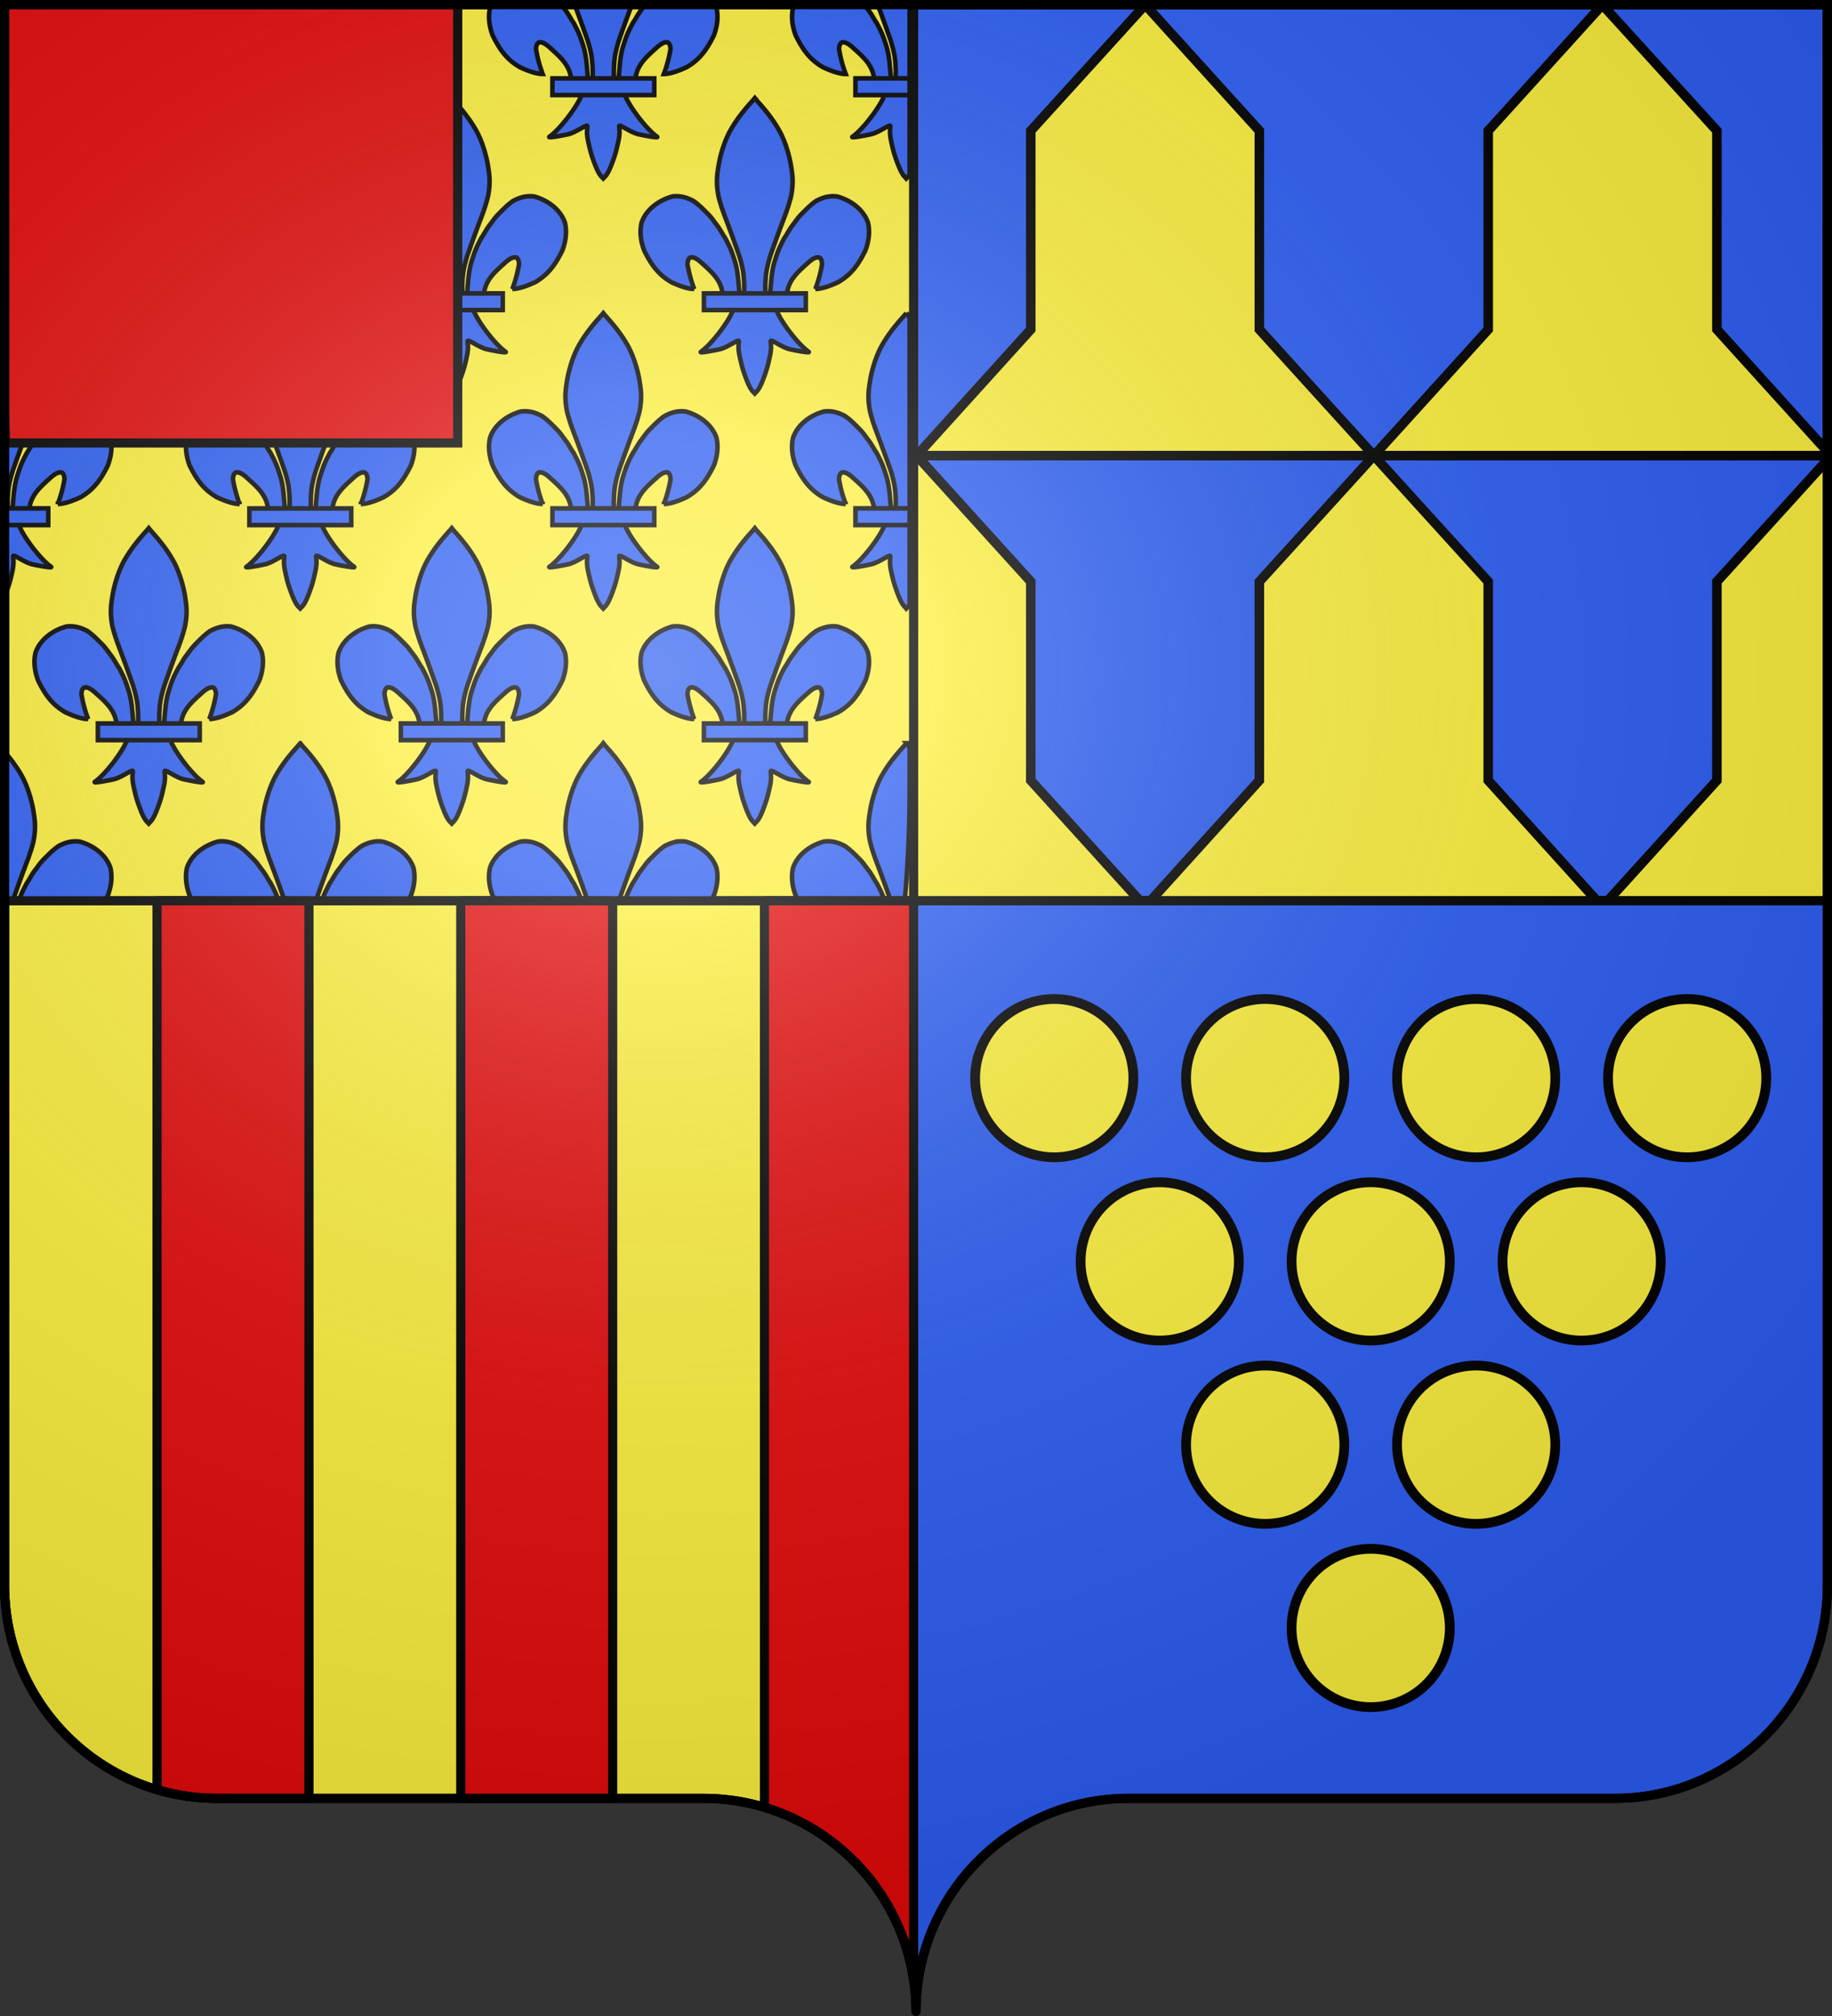 <svg xmlns="http://www.w3.org/2000/svg" xmlns:xlink="http://www.w3.org/1999/xlink" height="660" width="600" version="1.0"><rect width="100%" height="100%" fill="#333333" stroke="none"/><defs><linearGradient id="b"><stop style="stop-color:white;stop-opacity:.314" offset="0"/><stop offset=".19" style="stop-color:white;stop-opacity:.251"/><stop style="stop-color:#6b6b6b;stop-opacity:.125" offset=".6"/><stop style="stop-color:black;stop-opacity:.125" offset="1"/></linearGradient><linearGradient id="c"><stop style="stop-color:white;stop-opacity:0" offset="0"/><stop style="stop-color:black;stop-opacity:.646" offset="1"/></linearGradient><pattern xlink:href="#a" id="d" patternTransform="translate(15 9.997)"/><pattern patternUnits="userSpaceOnUse" width="55" height="72.007" patternTransform="translate(-25 -26.139)" id="a"><g style="fill:#2b5df2;fill-opacity:1;stroke:#000;stroke-width:1.973;stroke-miterlimit:4;stroke-dasharray:none;stroke-opacity:1;display:inline"><path style="fill:#2b5df2;fill-opacity:1;fill-rule:evenodd;stroke:#000;stroke-width:1.973;stroke-linecap:butt;stroke-linejoin:miter;stroke-miterlimit:4;stroke-dasharray:none;stroke-opacity:1" d="M51.605 122.057c-3.59 8.476-8.028 11.907-12.336 16.072 4.829.022 9.642-.906 14.63-5.09.085 12.911 2.835 17.102 6.431 21.663 3.546-4.425 6.484-8.738 6.469-21.663 4.988 4.184 9.788 5.112 14.617 5.09-4.308-4.165-8.733-7.598-12.323-16.072H51.605z" transform="matrix(-.624 0 0 .624 65.141 -25.11)"/><path style="fill:#2b5df2;fill-opacity:1;fill-rule:nonzero;stroke:#000;stroke-width:1.973;stroke-linecap:butt;stroke-linejoin:miter;marker:none;marker-start:none;marker-mid:none;marker-end:none;stroke-miterlimit:4;stroke-dasharray:none;stroke-dashoffset:0;stroke-opacity:1;visibility:visible;display:inline;overflow:visible" d="M40.886 115.695h38.913v6.368H40.886z" transform="matrix(-.624 0 0 .624 65.141 -25.11)"/><path style="fill:#2b5df2;fill-opacity:1;fill-rule:evenodd;stroke:#000;stroke-width:1.973;stroke-linecap:butt;stroke-linejoin:miter;stroke-miterlimit:4;stroke-dasharray:none;stroke-opacity:1" d="M60.338 41.24C46.32 56.12 40.925 73.263 52.064 94.732c2.544 6.523 4.548 13.257 4.137 20.961h8.274c-.412-7.704 1.593-14.438 4.137-20.96 11.139-21.47 5.743-38.612-8.274-53.493z" transform="matrix(-.624 0 0 .624 65.141 -25.11)"/><path style="fill:#2b5df2;fill-opacity:1;fill-rule:evenodd;stroke:#000;stroke-width:1.973;stroke-linecap:butt;stroke-linejoin:miter;stroke-miterlimit:4;stroke-dasharray:none;stroke-opacity:1" d="M30.64 78.172c-14.136.339-23.56 24.077 6.104 35.653-9.804-19.205 8.383-12.088 10.782 1.868h7.032C50.675 87.347 39.695 77.955 30.64 78.172zM89.497 78.172c-8.946.167-19.562 9.742-23.367 37.521h7.02c2.399-13.956 20.598-21.073 10.794-1.868 30.044-11.725 19.986-35.923 5.553-35.653z" transform="matrix(-.624 0 0 .624 65.141 -25.11)"/></g></pattern><radialGradient xlink:href="#b" id="e" gradientUnits="userSpaceOnUse" gradientTransform="matrix(1.551 0 0 1.35 -227.894 -51.264)" cx="285.186" cy="200.448" fx="285.186" fy="200.448" r="300"/></defs><path style="fill:#fcef3c;fill-rule:evenodd;stroke:#000;stroke-width:3;stroke-linecap:butt;stroke-linejoin:miter;stroke-opacity:1" d="M299.219 1.5v293.406H598.5V1.5H299.219z"/><path style="fill:#2b5df2;fill-opacity:1;fill-rule:evenodd;stroke:#000;stroke-width:3.125;stroke-linecap:butt;stroke-linejoin:miter;stroke-miterlimit:4;stroke-dasharray:none;stroke-opacity:1;display:inline" d="m526.612 294.844 35.69-39.35v-65.087l36.161-39.823v-1.418H449.962l37.447 41.24v65.088l35.565 39.35h3.638zm-76.65-145.678H300.206l37.384 41.24v65.088l35.69 39.35h3.576l35.596-39.35v-65.087l37.51-41.241zm0 0 37.447-41.309V42.803l37.384-41.24H375.068l37.384 41.24v65.054l37.51 41.309zM375.068 1.562H225.281l37.415 41.241v65.054l37.51 41.309 37.384-41.309V42.803l37.478-41.24zm0 0zm-149.787 0zm0 0zm74.925 147.604zM524.793 1.562zm0 0 37.51 41.241v65.054l36.16 39.924V1.562h-73.67z"/><path style="fill:#fcef3c;fill-opacity:1;fill-rule:nonzero;stroke:#000;stroke-width:3;stroke-linecap:round;stroke-linejoin:round;stroke-miterlimit:4;stroke-dashoffset:0;stroke-opacity:1" d="M1.5 1.5v293.406h297.719V1.5H1.5z"/><g style="fill:#2b5df2;fill-opacity:1;stroke:#000;stroke-width:1.506;stroke-miterlimit:4;stroke-dasharray:none;stroke-opacity:1;display:inline"><path style="fill:#2b5df2;fill-opacity:1;fill-rule:nonzero;stroke:#000;stroke-width:1.506;stroke-linecap:butt;stroke-linejoin:miter;stroke-miterlimit:4;stroke-dasharray:none;stroke-opacity:1" d="M300 246.969V300h2.719c.218-.945.473-2 .875-3.25 1.07-3.079 2.033-5.688 3.375-9.313 1.161-3.138 2.445-5.985 3.469-10.093.96-4.838.346-7.605-.063-10.25-.529-3.101-1.89-8.073-4.125-11.781-1.7-2.895-3.755-5.556-6.25-8.344z" transform="matrix(.991 0 0 1 -296.68 -1.875)"/><path style="fill:#2b5df2;fill-opacity:1;fill-rule:evenodd;stroke:#000;stroke-width:1.506;stroke-linecap:butt;stroke-linejoin:miter;stroke-miterlimit:4;stroke-dasharray:none;stroke-opacity:1" d="M324.063 277.313c-1.666.045-3.398.51-5.407 1.593-2.019 1.431-3.35 2.841-4.562 4.031-1.48 1.453-1.934 2.3-3.313 4.063-.85 1.089-1.918 3.184-2.5 3.906-1.841 3.432-2.182 4.37-3.187 7.469a21.797 21.797 0 0 0-.438 1.625h10.406c.265-.237.518-.484.782-.719 1.406-1.305 2.698-2.148 3.812-1.937.726.137 1.092 1.449 1 2.406-.015.086-.047.164-.062.25h11.469c1.001-1.37 1.983-2.99 2.968-5 1.097-2.93 1.545-6.082.813-9.094-1.563-4.384-5.77-7.301-10.125-8.5-.548-.07-1.101-.109-1.656-.094zM372.156 277.313c-.275.014-.538.058-.812.093-4.356 1.199-8.593 4.116-10.156 8.5-.733 3.012-.253 6.164.843 9.094.985 2.01 1.936 3.63 2.938 5h11.469c-.016-.086-.048-.164-.063-.25-.092-.957.305-2.269 1.031-2.406 1.114-.21 2.407.632 3.813 1.937.263.235.516.482.781.719h10.406a22.117 22.117 0 0 0-.469-1.625c-1.005-3.099-1.314-4.037-3.156-7.469-.582-.722-1.68-2.817-2.531-3.906-1.378-1.763-1.833-2.61-3.313-4.063-1.212-1.19-2.512-2.6-4.53-4.03-2.344-1.266-4.327-1.698-6.25-1.594z" transform="matrix(.991 0 0 1 -296.68 -1.875)"/><path style="fill:#2b5df2;fill-opacity:1;fill-rule:nonzero;stroke:#000;stroke-width:1.506;stroke-linecap:butt;stroke-linejoin:miter;stroke-miterlimit:4;stroke-dasharray:none;stroke-opacity:1" d="m398.625 245.188-.5.593c-3.005 3.24-5.37 6.223-7.313 9.531-2.235 3.71-3.627 8.68-4.156 11.782-.41 2.645-.992 5.412-.031 10.25 1.024 4.108 2.276 6.955 3.438 10.094 1.342 3.624 2.305 6.233 3.375 9.312.4 1.25.656 2.305.875 3.25h8.562c.219-.945.474-2 .875-3.25 1.07-3.079 2.033-5.688 3.375-9.313 1.161-3.138 2.445-5.985 3.469-10.093.96-4.838.347-7.605-.063-10.25-.529-3.101-1.89-8.073-4.125-11.781-1.934-3.295-4.325-6.277-7.312-9.5l-.469-.625z" transform="matrix(.991 0 0 1 -296.68 -1.875)"/><path style="fill:#2b5df2;fill-opacity:1;fill-rule:evenodd;stroke:#000;stroke-width:1.506;stroke-linecap:butt;stroke-linejoin:miter;stroke-miterlimit:4;stroke-dasharray:none;stroke-opacity:1" d="M424.219 277.313c-1.666.045-3.398.51-5.406 1.593-2.02 1.431-3.351 2.841-4.563 4.031-1.48 1.453-1.934 2.3-3.313 4.063-.85 1.089-1.917 3.184-2.5 3.906-1.84 3.432-2.182 4.37-3.187 7.469-.175.539-.34 1.088-.469 1.625h10.406c.269-.24.546-.481.813-.719 1.406-1.305 2.699-2.148 3.813-1.937.726.137 1.091 1.449 1 2.406-.016.086-.047.164-.063.25h11.469c1.001-1.37 1.983-2.99 2.969-5 1.096-2.93 1.544-6.082.812-9.094-1.563-4.384-5.8-7.301-10.156-8.5a10.24 10.24 0 0 0-1.625-.094zM472.313 277.313c-.275.014-.57.058-.844.093-4.356 1.199-8.562 4.116-10.125 8.5-.732 3.012-.284 6.164.812 9.094.985 2.01 1.968 3.63 2.969 5h11.469c-.016-.086-.047-.164-.063-.25-.091-.957.274-2.269 1-2.406 1.114-.21 2.407.632 3.813 1.937.267.238.544.479.812.719h10.406a22.117 22.117 0 0 0-.468-1.625c-1.005-3.099-1.346-4.037-3.188-7.469-.582-.722-1.649-2.817-2.5-3.906-1.378-1.763-1.833-2.61-3.312-4.063-1.212-1.19-2.544-2.6-4.563-4.03-2.343-1.266-4.295-1.698-6.219-1.594z" transform="matrix(.991 0 0 1 -296.68 -1.875)"/><path style="fill:#2b5df2;fill-opacity:1;fill-rule:nonzero;stroke:#000;stroke-width:1.506;stroke-linecap:butt;stroke-linejoin:miter;stroke-miterlimit:4;stroke-dasharray:none;stroke-opacity:1" d="m498.75 245.188-.469.593c-3.004 3.24-5.401 6.223-7.344 9.531-2.235 3.71-3.596 8.68-4.125 11.782-.409 2.645-1.023 5.412-.062 10.25 1.024 4.108 2.307 6.955 3.469 10.094 1.342 3.624 2.305 6.233 3.375 9.312.401 1.25.656 2.305.875 3.25h8.562c.219-.945.474-2 .875-3.25 1.07-3.079 2.033-5.688 3.375-9.313 1.162-3.138 2.414-5.985 3.438-10.093.96-4.838.378-7.605-.031-10.25-.53-3.101-1.922-8.073-4.157-11.781-1.934-3.295-4.294-6.277-7.281-9.5l-.5-.625z" transform="matrix(.991 0 0 1 -296.68 -1.875)"/><path style="fill:#2b5df2;fill-opacity:1;fill-rule:evenodd;stroke:#000;stroke-width:1.506;stroke-linecap:butt;stroke-linejoin:miter;stroke-miterlimit:4;stroke-dasharray:none;stroke-opacity:1" d="M524.344 277.313c-1.666.045-3.398.51-5.407 1.593-2.018 1.431-3.319 2.841-4.53 4.031-1.48 1.453-1.935 2.3-3.313 4.063-.851 1.089-1.95 3.184-2.531 3.906-1.842 3.432-2.152 4.37-3.157 7.469-.174.538-.34 1.089-.469 1.625h10.407c.265-.237.518-.484.781-.719 1.406-1.305 2.699-2.148 3.813-1.937.726.137 1.091 1.449 1 2.406-.016.086-.047.164-.063.25h11.5c1.001-1.37 1.952-2.99 2.938-5 1.096-2.93 1.544-6.082.812-9.094-1.563-4.384-5.769-7.301-10.125-8.5-.548-.07-1.1-.109-1.656-.094zM572.469 277.313c-.275.014-.57.058-.844.093-4.356 1.199-8.562 4.116-10.125 8.5-.732 3.012-.284 6.164.813 9.094.985 2.01 1.967 3.63 2.968 5h11.469c-.016-.086-.047-.164-.063-.25-.091-.957.274-2.269 1-2.406 1.114-.21 2.407.632 3.813 1.937.263.235.516.482.781.719h10.407a21.797 21.797 0 0 0-.438-1.625c-1.005-3.099-1.346-4.037-3.188-7.469-.582-.722-1.648-2.817-2.5-3.906-1.378-1.763-1.833-2.61-3.312-4.063-1.212-1.19-2.544-2.6-4.563-4.03-2.343-1.266-4.294-1.698-6.218-1.594z" transform="matrix(.991 0 0 1 -296.68 -1.875)"/><path style="fill:#2b5df2;fill-opacity:1;fill-rule:nonzero;stroke:#000;stroke-width:1.506;stroke-linecap:butt;stroke-linejoin:miter;stroke-miterlimit:4;stroke-dasharray:none;stroke-opacity:1" d="m598.906 245.188-.468.593c-3.005 3.24-5.402 6.223-7.344 9.531-2.235 3.71-3.596 8.68-4.125 11.782-.41 2.645-1.024 5.412-.063 10.25 1.024 4.108 2.276 6.955 3.438 10.094 1.342 3.624 2.337 6.233 3.406 9.312a38.55 38.55 0 0 1 .875 3.25h3.438c1.274-12.808 1.937-25.983 1.937-39.563V246.47c-.202-.222-.386-.433-.594-.656l-.5-.625zM300 2.625V27.75h2a38.823 38.823 0 0 1 .094-5.594c.069-1.07.344-3.369 1.5-6.968 1.07-3.08 2.033-5.72 3.375-9.344.4-1.08.84-2.142 1.25-3.219H300z" transform="matrix(.991 0 0 1 -296.68 -1.875)"/><path style="fill:#2b5df2;fill-opacity:1;fill-rule:evenodd;stroke:#000;stroke-width:1.506;stroke-linecap:butt;stroke-linejoin:miter;stroke-miterlimit:4;stroke-dasharray:none;stroke-opacity:1" d="M300 32.719v25.625c.222-.396.413-.821.594-1.219.244-.537.645-1.478 1.094-2.719.949-2.628 1.184-3.633 1.937-7.093.241-1.894.272-1.863.094-4.063-.086-1.06 3.556 1.945 6.375 2.563 2.149.47 6.955 1.373 6.125.812-3.202-2.163-9.21-9.763-10.688-13.906H300zM312.945 2.63c-.692.825-1.212 1.58-2.148 2.776-.85 1.089-1.932 3.18-2.514 3.902-1.841 3.432-2.19 4.391-3.195 7.49-1.177 3.63-1.189 7.192-1.598 10.947l5.526.027c.196-.473.14-1.013.315-1.493.862-3.646 3.8-6.165 6.52-8.59 1.407-1.306 2.684-2.149 3.798-1.938.726.137 1.087 1.452.995 2.41-.47 2.642-1.094 5.08-2.173 7.934 2.39-.013 5.391-1.25 7.542-2.226 3.706-2.168 6.269-4.86 9.01-10.45 1.096-2.93 1.543-6.075.811-9.087a11.01 11.01 0 0 0-.786-1.702h-22.103z" transform="matrix(.991 0 0 1 -296.68 -1.875)"/><path style="fill:#2b5df2;fill-opacity:1;stroke:#000;stroke-width:1.506;stroke-miterlimit:4;stroke-dasharray:none;stroke-opacity:1" d="M300 27.531V33h15.313v-5.469H300z" transform="matrix(.991 0 0 1 -296.68 -1.875)"/><path style="fill:#2b5df2;fill-opacity:1;fill-rule:evenodd;stroke:#000;stroke-width:1.506;stroke-linecap:butt;stroke-linejoin:miter;stroke-miterlimit:4;stroke-dasharray:none;stroke-opacity:1" d="M361.997 2.63a11.01 11.01 0 0 0-.786 1.702c-.732 3.012-.284 6.157.812 9.088 2.74 5.588 5.304 8.28 9.01 10.45 2.15.975 5.152 2.212 7.542 2.225-1.08-2.855-1.704-5.292-2.174-7.935-.092-.957.27-2.272.995-2.41 1.114-.21 2.392.633 3.798 1.939 2.721 2.425 5.659 4.944 6.52 8.59.176.48.12 1.02.315 1.493l5.526-.027c-.409-3.755-.42-7.317-1.598-10.947-1.005-3.099-1.353-4.058-3.195-7.49-.582-.722-1.663-2.813-2.514-3.902-.935-1.196-1.455-1.95-2.147-2.776h-22.104z" transform="matrix(.991 0 0 1 -296.68 -1.875)"/><path style="fill:#2b5df2;fill-opacity:1;fill-rule:nonzero;stroke:#000;stroke-width:1.506;stroke-linecap:butt;stroke-linejoin:miter;stroke-miterlimit:4;stroke-dasharray:none;stroke-opacity:1" d="M388.841 2.63c.41 1.077.832 2.142 1.23 3.221 1.343 3.624 2.31 6.245 3.38 9.324 1.155 3.6 1.423 5.922 1.492 6.992.2 2.22.21 4.022.131 5.578h7.071a38.806 38.806 0 0 1 .105-5.578c.069-1.07.337-3.393 1.493-6.992 1.07-3.08 2.036-5.7 3.378-9.324.4-1.079.82-2.144 1.23-3.221h-19.51z" transform="matrix(.991 0 0 1 -296.68 -1.875)"/><path d="M391.533 32.726c-1.478 4.143-7.506 11.732-10.708 13.895-.83.56 3.97-.324 6.119-.795 2.818-.617 6.482-3.62 6.396-2.56-.178 2.199-.148 2.162.093 4.056.753 3.461.976 4.454 1.926 7.082.448 1.24.83 2.199 1.082 2.733.44.937.946 2.022 1.813 2.803l.337.358.348-.358c.85-.787 1.367-1.823 1.814-2.803.244-.537.634-1.493 1.082-2.733.949-2.628 1.176-3.621 1.929-7.082.241-1.894.267-1.857.09-4.057-.087-1.06 3.577 1.944 6.396 2.561 2.149.471 6.949 1.356 6.118.795-3.202-2.163-9.226-9.752-10.705-13.895h-14.13zM413.092 2.63c-.692.825-1.212 1.58-2.147 2.776-.851 1.089-1.932 3.18-2.515 3.902-1.84 3.432-2.19 4.391-3.195 7.49-1.177 3.63-1.188 7.192-1.597 10.947l5.526.027c.195-.473.139-1.013.314-1.493.862-3.646 3.8-6.165 6.521-8.59 1.406-1.306 2.684-2.149 3.798-1.938.726.137 1.087 1.452.995 2.41-.47 2.642-1.094 5.08-2.174 7.934 2.39-.013 5.392-1.25 7.543-2.226 3.705-2.168 6.268-4.86 9.009-10.45 1.096-2.93 1.544-6.075.811-9.087a11.01 11.01 0 0 0-.785-1.702h-22.104z" style="fill:#2b5df2;fill-opacity:1;fill-rule:evenodd;stroke:#000;stroke-width:1.506;stroke-linecap:butt;stroke-linejoin:miter;stroke-miterlimit:4;stroke-dasharray:none;stroke-opacity:1" transform="matrix(.991 0 0 1 -296.68 -1.875)"/><path style="fill:#2b5df2;fill-opacity:1;stroke:#000;stroke-width:1.506;stroke-miterlimit:4;stroke-dasharray:none;stroke-opacity:1" d="M381.792 27.535h33.662v5.454h-33.662z" transform="matrix(.991 0 0 1 -296.68 -1.875)"/><path style="fill:#2b5df2;fill-opacity:1;fill-rule:evenodd;stroke:#000;stroke-width:1.506;stroke-linecap:butt;stroke-linejoin:miter;stroke-miterlimit:4;stroke-dasharray:none;stroke-opacity:1" d="M462.144 2.63a11.01 11.01 0 0 0-.785 1.702c-.732 3.012-.285 6.157.812 9.088 2.74 5.588 5.303 8.28 9.009 10.45 2.15.975 5.153 2.212 7.542 2.225-1.08-2.855-1.704-5.292-2.174-7.935-.091-.957.27-2.272.996-2.41 1.114-.21 2.391.633 3.797 1.939 2.721 2.425 5.659 4.944 6.521 8.59.175.48.119 1.02.314 1.493l5.526-.027c-.408-3.755-.42-7.317-1.597-10.947-1.005-3.099-1.354-4.058-3.195-7.49-.582-.722-1.663-2.813-2.514-3.902-.936-1.196-1.456-1.95-2.148-2.776h-22.104z" transform="matrix(.991 0 0 1 -296.68 -1.875)"/><path style="fill:#2b5df2;fill-opacity:1;fill-rule:nonzero;stroke:#000;stroke-width:1.506;stroke-linecap:butt;stroke-linejoin:miter;stroke-miterlimit:4;stroke-dasharray:none;stroke-opacity:1" d="M488.988 2.63c.41 1.077.832 2.142 1.231 3.221 1.342 3.624 2.31 6.245 3.379 9.324 1.155 3.6 1.423 5.922 1.492 6.992.2 2.22.21 4.022.131 5.578h7.071a38.805 38.805 0 0 1 .105-5.578c.07-1.07.337-3.393 1.493-6.992 1.07-3.08 2.036-5.7 3.378-9.324.4-1.079.82-2.144 1.231-3.221h-19.51z" transform="matrix(.991 0 0 1 -296.68 -1.875)"/><path d="M491.68 32.726c-1.478 4.143-7.506 11.732-10.707 13.895-.83.56 3.969-.324 6.118-.795 2.819-.617 6.482-3.62 6.397-2.56-.179 2.199-.149 2.162.092 4.056.753 3.461.977 4.454 1.926 7.082.448 1.24.831 2.199 1.082 2.733.44.937.946 2.022 1.814 2.803l.337.358.348-.358c.849-.787 1.367-1.823 1.813-2.803.244-.537.634-1.493 1.082-2.733.95-2.628 1.176-3.621 1.93-7.082.24-1.894.267-1.857.089-4.057-.086-1.06 3.577 1.944 6.396 2.561 2.15.471 6.949 1.356 6.119.795-3.202-2.163-9.227-9.752-10.705-13.895h-14.13zM513.24 2.63c-.692.825-1.213 1.58-2.148 2.776-.851 1.089-1.932 3.18-2.514 3.902-1.841 3.432-2.19 4.391-3.195 7.49-1.178 3.63-1.189 7.192-1.598 10.947l5.526.027c.196-.473.14-1.013.314-1.493.863-3.646 3.8-6.165 6.521-8.59 1.407-1.306 2.684-2.149 3.798-1.938.726.137 1.087 1.452.995 2.41-.47 2.642-1.094 5.08-2.174 7.934 2.39-.013 5.392-1.25 7.543-2.226 3.705-2.168 6.269-4.86 9.009-10.45 1.097-2.93 1.544-6.075.812-9.087a11.01 11.01 0 0 0-.786-1.702H513.24z" style="fill:#2b5df2;fill-opacity:1;fill-rule:evenodd;stroke:#000;stroke-width:1.506;stroke-linecap:butt;stroke-linejoin:miter;stroke-miterlimit:4;stroke-dasharray:none;stroke-opacity:1" transform="matrix(.991 0 0 1 -296.68 -1.875)"/><path style="fill:#2b5df2;fill-opacity:1;stroke:#000;stroke-width:1.506;stroke-miterlimit:4;stroke-dasharray:none;stroke-opacity:1" d="M481.94 27.535h33.662v5.454H481.94z" transform="matrix(.991 0 0 1 -296.68 -1.875)"/><path style="fill:#2b5df2;fill-opacity:1;fill-rule:evenodd;stroke:#000;stroke-width:1.506;stroke-linecap:butt;stroke-linejoin:miter;stroke-miterlimit:4;stroke-dasharray:none;stroke-opacity:1" d="M562.292 2.63a11.01 11.01 0 0 0-.786 1.702c-.732 3.012-.285 6.157.812 9.088 2.74 5.588 5.304 8.28 9.01 10.45 2.15.975 5.152 2.212 7.542 2.225-1.08-2.855-1.705-5.292-2.174-7.935-.092-.957.269-2.272.995-2.41 1.114-.21 2.391.633 3.797 1.939 2.722 2.425 5.66 4.944 6.522 8.59.175.48.118 1.02.314 1.493l5.526-.027c-.41-3.755-.42-7.317-1.598-10.947-1.005-3.099-1.354-4.058-3.195-7.49-.582-.722-1.663-2.813-2.514-3.902-.935-1.196-1.456-1.95-2.148-2.776h-22.103z" transform="matrix(.991 0 0 1 -296.68 -1.875)"/><path style="fill:#2b5df2;fill-opacity:1;fill-rule:nonzero;stroke:#000;stroke-width:1.506;stroke-linecap:butt;stroke-linejoin:miter;stroke-miterlimit:4;stroke-dasharray:none;stroke-opacity:1" d="M589.125 2.625c.41 1.077.85 2.14 1.25 3.219 1.342 3.624 2.306 6.265 3.375 9.343 1.156 3.6 1.431 5.9 1.5 6.97.2 2.218.173 4.037.094 5.593H600V2.625h-10.875z" transform="matrix(.991 0 0 1 -296.68 -1.875)"/><path style="fill:#2b5df2;fill-opacity:1;fill-rule:evenodd;stroke:#000;stroke-width:1.506;stroke-linecap:butt;stroke-linejoin:miter;stroke-miterlimit:4;stroke-dasharray:none;stroke-opacity:1" d="M591.813 32.719c-1.479 4.143-7.486 11.743-10.688 13.906-.83.561 3.976-.341 6.125-.813 2.819-.617 6.46-3.622 6.375-2.562-.178 2.2-.147 2.169.094 4.063.753 3.46.988 4.465 1.937 7.093.448 1.24.843 2.185 1.094 2.719.44.937.945 2.032 1.813 2.813l.312.374.344-.374a5.62 5.62 0 0 0 .781-.907V32.72h-8.188z" transform="matrix(.991 0 0 1 -296.68 -1.875)"/><path style="fill:#2b5df2;fill-opacity:1;stroke:#000;stroke-width:1.506;stroke-miterlimit:4;stroke-dasharray:none;stroke-opacity:1" d="M582.094 27.531V33H600v-5.469h-17.906z" transform="matrix(.991 0 0 1 -296.68 -1.875)"/><path d="M343.49 98.142c-.408-3.755-.44-7.314-1.617-10.943-1.005-3.1-1.337-4.062-3.178-7.493-.582-.723-1.665-2.802-2.516-3.89-1.378-1.764-1.827-2.6-3.307-4.053-1.212-1.19-2.53-2.614-4.55-4.046-2.678-1.445-4.867-1.792-7.059-1.51-4.356 1.2-8.571 4.131-10.134 8.515-.733 3.012-.28 6.163.816 9.093 2.74 5.589 5.307 8.273 9.012 10.442 2.151.975 5.151 2.211 7.54 2.225a42.404 42.404 0 0 1-2.182-7.925c-.091-.957.279-2.27 1.005-2.406 1.114-.21 2.407.64 3.813 1.945 2.721 2.425 5.638 4.924 6.5 8.57.175.48.126 1.035.321 1.508" style="fill:#2b5df2;fill-opacity:1;fill-rule:evenodd;stroke:#000;stroke-width:1.506;stroke-linecap:butt;stroke-linejoin:miter;stroke-miterlimit:4;stroke-dasharray:none;stroke-opacity:1" transform="matrix(.991 0 0 1 -296.68 -1.875)"/><path d="M348.055 34.58c-3.005 3.24-5.387 6.236-7.33 9.544-2.235 3.709-3.607 8.67-4.136 11.77-.41 2.646-1.014 5.408-.053 10.246 1.024 4.108 2.293 6.98 3.454 10.119 1.343 3.624 2.31 6.226 3.38 9.305 1.155 3.6 1.44 5.936 1.508 7.005.2 2.22.188 4.017.11 5.573h7.07a38.806 38.806 0 0 1 .11-5.573c.069-1.07.353-3.405 1.509-7.005 1.07-3.079 2.036-5.681 3.379-9.305 1.16-3.139 2.43-6.01 3.454-10.12.961-4.837.357-7.6-.053-10.244-.529-3.101-1.901-8.062-4.136-11.77-1.935-3.296-4.306-6.28-7.293-9.505l-.492-.626-.481.587z" style="fill:#2b5df2;fill-opacity:1;fill-rule:nonzero;stroke:#000;stroke-width:1.506;stroke-linecap:butt;stroke-linejoin:miter;stroke-miterlimit:4;stroke-dasharray:none;stroke-opacity:1" transform="matrix(.991 0 0 1 -296.68 -1.875)"/><path d="M341.46 103.122c-1.479 4.144-7.507 11.732-10.709 13.895-.83.561 3.97-.323 6.119-.794 2.819-.618 6.482-3.621 6.396-2.561-.178 2.2-.148 2.163.093 4.057.753 3.46.977 4.453 1.926 7.081.448 1.24.831 2.2 1.082 2.733.44.938.946 2.022 1.814 2.803l.336.359.348-.359c.85-.786 1.368-1.823 1.814-2.803.244-.537.634-1.493 1.082-2.733.95-2.628 1.176-3.62 1.93-7.081.24-1.894.267-1.858.089-4.057-.086-1.06 3.577 1.943 6.396 2.56 2.15.472 6.949 1.356 6.119.795-3.202-2.163-9.227-9.751-10.705-13.895h-14.13zM353.556 98.142c.409-3.755.44-7.314 1.617-10.943 1.005-3.1 1.337-4.062 3.179-7.493.582-.723 1.664-2.802 2.515-3.89 1.378-1.764 1.827-2.6 3.307-4.053 1.212-1.19 2.531-2.614 4.55-4.046 2.678-1.445 4.867-1.792 7.06-1.51 4.355 1.2 8.57 4.131 10.134 8.515.732 3.012.28 6.163-.817 9.093-2.74 5.589-5.306 8.273-9.012 10.442-2.15.975-5.151 2.211-7.54 2.225a42.405 42.405 0 0 0 2.182-7.925c.092-.957-.278-2.27-1.005-2.406-1.113-.21-2.407.64-3.813 1.945-2.721 2.425-5.637 4.924-6.5 8.57-.175.48-.126 1.035-.321 1.508" style="fill:#2b5df2;fill-opacity:1;fill-rule:evenodd;stroke:#000;stroke-width:1.506;stroke-linecap:butt;stroke-linejoin:miter;stroke-miterlimit:4;stroke-dasharray:none;stroke-opacity:1" transform="matrix(.991 0 0 1 -296.68 -1.875)"/><path style="fill:#2b5df2;fill-opacity:1;stroke:#000;stroke-width:1.506;stroke-miterlimit:4;stroke-dasharray:none;stroke-opacity:1" d="M331.719 97.931h33.662v5.454h-33.662z" transform="matrix(.991 0 0 1 -296.68 -1.875)"/><path d="M443.638 98.142c-.409-3.755-.44-7.314-1.617-10.943-1.005-3.1-1.338-4.062-3.179-7.493-.582-.723-1.664-2.802-2.515-3.89-1.379-1.764-1.828-2.6-3.307-4.053-1.212-1.19-2.531-2.614-4.55-4.046-2.678-1.445-4.868-1.792-7.06-1.51-4.355 1.2-8.57 4.131-10.134 8.515-.732 3.012-.28 6.163.816 9.093 2.74 5.589 5.307 8.273 9.012 10.442 2.151.975 5.152 2.211 7.541 2.225a42.405 42.405 0 0 1-2.182-7.925c-.092-.957.278-2.27 1.004-2.406 1.114-.21 2.407.64 3.813 1.945 2.722 2.425 5.638 4.924 6.5 8.57.175.48.126 1.035.322 1.508" style="fill:#2b5df2;fill-opacity:1;fill-rule:evenodd;stroke:#000;stroke-width:1.506;stroke-linecap:butt;stroke-linejoin:miter;stroke-miterlimit:4;stroke-dasharray:none;stroke-opacity:1" transform="matrix(.991 0 0 1 -296.68 -1.875)"/><path d="M448.202 34.58c-3.004 3.24-5.387 6.236-7.33 9.544-2.235 3.709-3.607 8.67-4.136 11.77-.41 2.646-1.014 5.408-.053 10.246 1.024 4.108 2.293 6.98 3.455 10.119 1.342 3.624 2.309 6.226 3.378 9.305 1.156 3.6 1.44 5.936 1.51 7.005.199 2.22.187 4.017.109 5.573h7.071a38.806 38.806 0 0 1 .11-5.573c.068-1.07.353-3.405 1.508-7.005 1.07-3.079 2.037-5.681 3.379-9.305 1.161-3.139 2.43-6.01 3.455-10.12.96-4.837.356-7.6-.053-10.244-.53-3.101-1.902-8.062-4.137-11.77-1.934-3.296-4.306-6.28-7.293-9.505l-.491-.626-.482.587z" style="fill:#2b5df2;fill-opacity:1;fill-rule:nonzero;stroke:#000;stroke-width:1.506;stroke-linecap:butt;stroke-linejoin:miter;stroke-miterlimit:4;stroke-dasharray:none;stroke-opacity:1" transform="matrix(.991 0 0 1 -296.68 -1.875)"/><path d="M441.607 103.122c-1.478 4.144-7.506 11.732-10.708 13.895-.83.561 3.97-.323 6.118-.794 2.82-.618 6.483-3.621 6.397-2.561-.178 2.2-.149 2.163.093 4.057.752 3.46.976 4.453 1.925 7.081.448 1.24.832 2.2 1.082 2.733.44.938.947 2.022 1.814 2.803l.337.359.348-.359c.85-.786 1.367-1.823 1.813-2.803.245-.537.634-1.493 1.082-2.733.95-2.628 1.177-3.62 1.93-7.081.24-1.894.267-1.858.089-4.057-.086-1.06 3.578 1.943 6.396 2.56 2.15.472 6.95 1.356 6.119.795-3.202-2.163-9.227-9.751-10.705-13.895h-14.13zM453.703 98.142c.409-3.755.44-7.314 1.617-10.943 1.005-3.1 1.338-4.062 3.179-7.493.582-.723 1.664-2.802 2.515-3.89 1.379-1.764 1.828-2.6 3.307-4.053 1.212-1.19 2.531-2.614 4.55-4.046 2.678-1.445 4.868-1.792 7.06-1.51 4.355 1.2 8.571 4.131 10.134 8.515.732 3.012.28 6.163-.816 9.093-2.74 5.589-5.307 8.273-9.012 10.442-2.151.975-5.152 2.211-7.541 2.225a42.405 42.405 0 0 0 2.182-7.925c.092-.957-.278-2.27-1.004-2.406-1.114-.21-2.407.64-3.813 1.945-2.722 2.425-5.638 4.924-6.5 8.57-.175.48-.126 1.035-.322 1.508" style="fill:#2b5df2;fill-opacity:1;fill-rule:evenodd;stroke:#000;stroke-width:1.506;stroke-linecap:butt;stroke-linejoin:miter;stroke-miterlimit:4;stroke-dasharray:none;stroke-opacity:1" transform="matrix(.991 0 0 1 -296.68 -1.875)"/><path style="fill:#2b5df2;fill-opacity:1;stroke:#000;stroke-width:1.506;stroke-miterlimit:4;stroke-dasharray:none;stroke-opacity:1" d="M431.866 97.931h33.662v5.454h-33.662z" transform="matrix(.991 0 0 1 -296.68 -1.875)"/><path d="M543.785 98.142c-.409-3.755-.44-7.314-1.617-10.943-1.005-3.1-1.337-4.062-3.179-7.493-.582-.723-1.664-2.802-2.515-3.89-1.378-1.764-1.827-2.6-3.307-4.053-1.212-1.19-2.531-2.614-4.55-4.046-2.678-1.445-4.867-1.792-7.06-1.51-4.355 1.2-8.57 4.131-10.134 8.515-.732 3.012-.28 6.163.817 9.093 2.74 5.589 5.306 8.273 9.012 10.442 2.15.975 5.15 2.211 7.54 2.225a42.404 42.404 0 0 1-2.182-7.925c-.092-.957.278-2.27 1.004-2.406 1.114-.21 2.408.64 3.814 1.945 2.72 2.425 5.637 4.924 6.5 8.57.175.48.126 1.035.321 1.508" style="fill:#2b5df2;fill-opacity:1;fill-rule:evenodd;stroke:#000;stroke-width:1.506;stroke-linecap:butt;stroke-linejoin:miter;stroke-miterlimit:4;stroke-dasharray:none;stroke-opacity:1" transform="matrix(.991 0 0 1 -296.68 -1.875)"/><path d="M548.35 34.58c-3.005 3.24-5.388 6.236-7.33 9.544-2.235 3.709-3.608 8.67-4.137 11.77-.409 2.646-1.014 5.408-.053 10.246 1.024 4.108 2.294 6.98 3.455 10.119 1.342 3.624 2.31 6.226 3.379 9.305 1.156 3.6 1.44 5.936 1.509 7.005.199 2.22.188 4.017.109 5.573h7.071a38.806 38.806 0 0 1 .11-5.573c.069-1.07.353-3.405 1.509-7.005 1.07-3.079 2.036-5.681 3.378-9.305 1.162-3.139 2.43-6.01 3.455-10.12.961-4.837.356-7.6-.053-10.244-.529-3.101-1.901-8.062-4.136-11.77-1.935-3.296-4.306-6.28-7.294-9.505l-.491-.626-.482.587z" style="fill:#2b5df2;fill-opacity:1;fill-rule:nonzero;stroke:#000;stroke-width:1.506;stroke-linecap:butt;stroke-linejoin:miter;stroke-miterlimit:4;stroke-dasharray:none;stroke-opacity:1" transform="matrix(.991 0 0 1 -296.68 -1.875)"/><path d="M541.754 103.122c-1.478 4.144-7.506 11.732-10.708 13.895-.83.561 3.97-.323 6.119-.794 2.818-.618 6.482-3.621 6.396-2.561-.178 2.2-.148 2.163.093 4.057.753 3.46.976 4.453 1.926 7.081.448 1.24.83 2.2 1.082 2.733.44.938.946 2.022 1.813 2.803l.337.359.348-.359c.85-.786 1.367-1.823 1.814-2.803.244-.537.634-1.493 1.082-2.733.949-2.628 1.176-3.62 1.929-7.081.241-1.894.267-1.858.09-4.057-.087-1.06 3.577 1.943 6.396 2.56 2.149.472 6.949 1.356 6.118.795-3.202-2.163-9.226-9.751-10.705-13.895h-14.13zM553.85 98.142c.41-3.755.44-7.314 1.618-10.943 1.005-3.1 1.337-4.062 3.178-7.493.582-.723 1.665-2.802 2.516-3.89 1.378-1.764 1.827-2.6 3.306-4.053 1.213-1.19 2.532-2.614 4.55-4.046 2.679-1.445 4.868-1.792 7.06-1.51 4.356 1.2 8.571 4.131 10.134 8.515.733 3.012.28 6.163-.816 9.093-2.74 5.589-5.307 8.273-9.012 10.442-2.151.975-5.151 2.211-7.54 2.225a42.405 42.405 0 0 0 2.182-7.925c.091-.957-.279-2.27-1.005-2.406-1.114-.21-2.407.64-3.813 1.945-2.721 2.425-5.638 4.924-6.5 8.57-.175.48-.126 1.035-.321 1.508" style="fill:#2b5df2;fill-opacity:1;fill-rule:evenodd;stroke:#000;stroke-width:1.506;stroke-linecap:butt;stroke-linejoin:miter;stroke-miterlimit:4;stroke-dasharray:none;stroke-opacity:1" transform="matrix(.991 0 0 1 -296.68 -1.875)"/><path style="fill:#2b5df2;fill-opacity:1;stroke:#000;stroke-width:1.506;stroke-miterlimit:4;stroke-dasharray:none;stroke-opacity:1" d="M532.013 97.931h33.662v5.454h-33.662z" transform="matrix(.991 0 0 1 -296.68 -1.875)"/><path style="fill:#2b5df2;fill-opacity:1;fill-rule:nonzero;stroke:#000;stroke-width:1.506;stroke-linecap:butt;stroke-linejoin:miter;stroke-miterlimit:4;stroke-dasharray:none;stroke-opacity:1" d="M300 106.188v62.343h2a38.396 38.396 0 0 1 .094-5.562c.069-1.07.344-3.4 1.5-7 1.07-3.079 2.033-5.689 3.375-9.313 1.161-3.138 2.445-6.016 3.469-10.125.96-4.837.346-7.605-.063-10.25-.529-3.1-1.89-8.04-4.125-11.75-1.7-2.894-3.755-5.555-6.25-8.344z" transform="matrix(.991 0 0 1 -296.68 -1.875)"/><path style="fill:#2b5df2;fill-opacity:1;fill-rule:evenodd;stroke:#000;stroke-width:1.506;stroke-linecap:butt;stroke-linejoin:miter;stroke-miterlimit:4;stroke-dasharray:none;stroke-opacity:1" d="M300 173.531v25.594c.222-.396.413-.79.594-1.188.244-.537.645-1.51 1.094-2.75.949-2.628 1.184-3.601 1.937-7.062.241-1.894.272-1.863.094-4.063-.086-1.06 3.556 1.945 6.375 2.563 2.149.471 6.955 1.342 6.125.781-3.202-2.163-9.21-9.731-10.688-13.875H300zM303.482 168.539c.409-3.756.44-7.314 1.617-10.944 1.005-3.099 1.338-4.061 3.179-7.493.582-.722 1.664-2.802 2.515-3.89 1.379-1.763 1.828-2.6 3.307-4.053 1.212-1.19 2.531-2.614 4.55-4.045 2.678-1.446 4.868-1.793 7.06-1.51 4.355 1.199 8.57 4.13 10.134 8.515.732 3.012.28 6.162-.816 9.093-2.74 5.588-5.307 8.273-9.013 10.441-2.15.976-5.15 2.212-7.54 2.225a42.404 42.404 0 0 0 2.182-7.924c.092-.957-.278-2.27-1.004-2.407-1.114-.21-2.407.64-3.813 1.945-2.722 2.425-5.638 4.925-6.5 8.57-.175.48-.126 1.036-.322 1.508" transform="matrix(.991 0 0 1 -296.68 -1.875)"/><path style="fill:#2b5df2;fill-opacity:1;stroke:#000;stroke-width:1.506;stroke-miterlimit:4;stroke-dasharray:none;stroke-opacity:1" d="M300 168.313v5.468h15.313v-5.469H300z" transform="matrix(.991 0 0 1 -296.68 -1.875)"/><path d="M393.564 168.539c-.409-3.756-.44-7.314-1.617-10.944-1.005-3.099-1.337-4.061-3.179-7.493-.582-.722-1.664-2.802-2.515-3.89-1.378-1.763-1.827-2.6-3.307-4.053-1.212-1.19-2.531-2.614-4.55-4.045-2.678-1.446-4.867-1.793-7.06-1.51-4.355 1.199-8.57 4.13-10.134 8.515-.732 3.012-.28 6.162.817 9.093 2.74 5.588 5.306 8.273 9.012 10.441 2.15.976 5.15 2.212 7.54 2.225a42.406 42.406 0 0 1-2.182-7.924c-.092-.957.278-2.27 1.005-2.407 1.113-.21 2.407.64 3.813 1.945 2.72 2.425 5.637 4.925 6.5 8.57.175.48.126 1.036.321 1.508" style="fill:#2b5df2;fill-opacity:1;fill-rule:evenodd;stroke:#000;stroke-width:1.506;stroke-linecap:butt;stroke-linejoin:miter;stroke-miterlimit:4;stroke-dasharray:none;stroke-opacity:1" transform="matrix(.991 0 0 1 -296.68 -1.875)"/><path d="M398.128 104.977c-3.004 3.24-5.387 6.235-7.33 9.544-2.234 3.708-3.607 8.67-4.136 11.77-.409 2.645-1.014 5.407-.053 10.245 1.024 4.109 2.294 6.98 3.455 10.12 1.342 3.623 2.31 6.226 3.379 9.304 1.156 3.6 1.44 5.936 1.509 7.006.199 2.22.188 4.016.109 5.572h7.071a38.805 38.805 0 0 1 .11-5.572c.069-1.07.353-3.406 1.509-7.006 1.07-3.078 2.036-5.68 3.378-9.305 1.162-3.138 2.431-6.01 3.455-10.119.961-4.838.356-7.6-.053-10.245-.529-3.1-1.901-8.062-4.136-11.77-1.935-3.295-4.306-6.28-7.294-9.504l-.491-.627-.482.587z" style="fill:#2b5df2;fill-opacity:1;fill-rule:nonzero;stroke:#000;stroke-width:1.506;stroke-linecap:butt;stroke-linejoin:miter;stroke-miterlimit:4;stroke-dasharray:none;stroke-opacity:1" transform="matrix(.991 0 0 1 -296.68 -1.875)"/><path d="M391.533 173.519c-1.478 4.143-7.506 11.732-10.708 13.895-.83.56 3.97-.324 6.119-.795 2.818-.617 6.482-3.62 6.396-2.56-.178 2.199-.148 2.162.093 4.056.753 3.46.976 4.453 1.926 7.082.448 1.24.83 2.199 1.082 2.733.44.937.946 2.022 1.813 2.803l.337.358.348-.358c.85-.787 1.367-1.823 1.814-2.803a39.96 39.96 0 0 0 1.082-2.733c.949-2.629 1.176-3.621 1.929-7.082.241-1.894.267-1.857.09-4.057-.087-1.06 3.577 1.944 6.396 2.561 2.149.471 6.949 1.356 6.118.795-3.202-2.163-9.226-9.752-10.705-13.895h-14.13zM403.63 168.539c.408-3.756.44-7.314 1.617-10.944 1.005-3.099 1.337-4.061 3.178-7.493.582-.722 1.665-2.802 2.516-3.89 1.378-1.763 1.827-2.6 3.306-4.053 1.213-1.19 2.532-2.614 4.55-4.045 2.679-1.446 4.868-1.793 7.06-1.51 4.356 1.199 8.571 4.13 10.134 8.515.733 3.012.28 6.162-.816 9.093-2.74 5.588-5.307 8.273-9.012 10.441-2.151.976-5.151 2.212-7.54 2.225a42.406 42.406 0 0 0 2.182-7.924c.091-.957-.279-2.27-1.005-2.407-1.114-.21-2.407.64-3.813 1.945-2.721 2.425-5.638 4.925-6.5 8.57-.175.48-.126 1.036-.321 1.508" style="fill:#2b5df2;fill-opacity:1;fill-rule:evenodd;stroke:#000;stroke-width:1.506;stroke-linecap:butt;stroke-linejoin:miter;stroke-miterlimit:4;stroke-dasharray:none;stroke-opacity:1" transform="matrix(.991 0 0 1 -296.68 -1.875)"/><path style="fill:#2b5df2;fill-opacity:1;stroke:#000;stroke-width:1.506;stroke-miterlimit:4;stroke-dasharray:none;stroke-opacity:1" d="M381.792 168.328h33.662v5.454h-33.662z" transform="matrix(.991 0 0 1 -296.68 -1.875)"/><path d="M493.712 168.539c-.41-3.756-.44-7.314-1.618-10.944-1.005-3.099-1.337-4.061-3.178-7.493-.582-.722-1.665-2.802-2.516-3.89-1.378-1.763-1.827-2.6-3.306-4.053-1.212-1.19-2.532-2.614-4.55-4.045-2.679-1.446-4.868-1.793-7.06-1.51-4.356 1.199-8.571 4.13-10.134 8.515-.733 3.012-.28 6.162.816 9.093 2.74 5.588 5.307 8.273 9.012 10.441 2.151.976 5.151 2.212 7.54 2.225a42.406 42.406 0 0 1-2.182-7.924c-.091-.957.279-2.27 1.005-2.407 1.114-.21 2.407.64 3.813 1.945 2.721 2.425 5.638 4.925 6.5 8.57.175.48.126 1.036.321 1.508" style="fill:#2b5df2;fill-opacity:1;fill-rule:evenodd;stroke:#000;stroke-width:1.506;stroke-linecap:butt;stroke-linejoin:miter;stroke-miterlimit:4;stroke-dasharray:none;stroke-opacity:1" transform="matrix(.991 0 0 1 -296.68 -1.875)"/><path d="M498.276 104.977c-3.005 3.24-5.387 6.235-7.33 9.544-2.235 3.708-3.607 8.67-4.136 11.77-.41 2.645-1.014 5.407-.053 10.245 1.024 4.109 2.293 6.98 3.455 10.12 1.342 3.623 2.309 6.226 3.378 9.304 1.156 3.6 1.44 5.936 1.51 7.006.198 2.22.187 4.016.108 5.572h7.072a38.805 38.805 0 0 1 .109-5.572c.069-1.07.353-3.406 1.509-7.006 1.07-3.078 2.036-5.68 3.379-9.305 1.161-3.138 2.43-6.01 3.454-10.119.961-4.838.357-7.6-.053-10.245-.529-3.1-1.901-8.062-4.136-11.77-1.935-3.295-4.306-6.28-7.293-9.504l-.492-.627-.481.587z" style="fill:#2b5df2;fill-opacity:1;fill-rule:nonzero;stroke:#000;stroke-width:1.506;stroke-linecap:butt;stroke-linejoin:miter;stroke-miterlimit:4;stroke-dasharray:none;stroke-opacity:1" transform="matrix(.991 0 0 1 -296.68 -1.875)"/><path d="M491.68 173.519c-1.478 4.143-7.506 11.732-10.707 13.895-.83.56 3.969-.324 6.118-.795 2.819-.617 6.482-3.62 6.397-2.56-.179 2.199-.149 2.162.092 4.056.753 3.46.977 4.453 1.926 7.082.448 1.24.831 2.199 1.082 2.733.44.937.946 2.022 1.814 2.803l.337.358.348-.358c.849-.787 1.367-1.823 1.813-2.803a39.96 39.96 0 0 0 1.082-2.733c.95-2.629 1.176-3.621 1.93-7.082.24-1.894.267-1.857.089-4.057-.086-1.06 3.577 1.944 6.396 2.561 2.15.471 6.949 1.356 6.119.795-3.202-2.163-9.227-9.752-10.705-13.895h-14.13zM503.777 168.539c.409-3.756.44-7.314 1.617-10.944 1.005-3.099 1.337-4.061 3.179-7.493.582-.722 1.664-2.802 2.515-3.89 1.378-1.763 1.828-2.6 3.307-4.053 1.212-1.19 2.531-2.614 4.55-4.045 2.678-1.446 4.867-1.793 7.06-1.51 4.355 1.199 8.57 4.13 10.134 8.515.732 3.012.28 6.162-.817 9.093-2.74 5.588-5.306 8.273-9.012 10.441-2.15.976-5.15 2.212-7.54 2.225a42.406 42.406 0 0 0 2.182-7.924c.092-.957-.278-2.27-1.004-2.407-1.114-.21-2.408.64-3.814 1.945-2.72 2.425-5.637 4.925-6.5 8.57-.175.48-.126 1.036-.321 1.508" style="fill:#2b5df2;fill-opacity:1;fill-rule:evenodd;stroke:#000;stroke-width:1.506;stroke-linecap:butt;stroke-linejoin:miter;stroke-miterlimit:4;stroke-dasharray:none;stroke-opacity:1" transform="matrix(.991 0 0 1 -296.68 -1.875)"/><path style="fill:#2b5df2;fill-opacity:1;stroke:#000;stroke-width:1.506;stroke-miterlimit:4;stroke-dasharray:none;stroke-opacity:1" d="M481.94 168.328h33.662v5.454H481.94z" transform="matrix(.991 0 0 1 -296.68 -1.875)"/><path d="M593.859 168.539c-.409-3.756-.44-7.314-1.617-10.944-1.005-3.099-1.338-4.061-3.179-7.493-.582-.722-1.664-2.802-2.515-3.89-1.379-1.763-1.828-2.6-3.307-4.053-1.212-1.19-2.531-2.614-4.55-4.045-2.678-1.446-4.868-1.793-7.06-1.51-4.355 1.199-8.57 4.13-10.134 8.515-.732 3.012-.28 6.162.816 9.093 2.74 5.588 5.307 8.273 9.012 10.441 2.151.976 5.152 2.212 7.541 2.225a42.406 42.406 0 0 1-2.182-7.924c-.092-.957.278-2.27 1.004-2.407 1.114-.21 2.407.64 3.813 1.945 2.722 2.425 5.638 4.925 6.5 8.57.175.48.126 1.036.322 1.508" style="fill:#2b5df2;fill-opacity:1;fill-rule:evenodd;stroke:#000;stroke-width:1.506;stroke-linecap:butt;stroke-linejoin:miter;stroke-miterlimit:4;stroke-dasharray:none;stroke-opacity:1" transform="matrix(.991 0 0 1 -296.68 -1.875)"/><path style="fill:#2b5df2;fill-opacity:1;fill-rule:nonzero;stroke:#000;stroke-width:1.506;stroke-linecap:butt;stroke-linejoin:miter;stroke-miterlimit:4;stroke-dasharray:none;stroke-opacity:1" d="m598.906 104.375-.468.594c-3.005 3.239-5.402 6.254-7.344 9.562-2.235 3.71-3.596 8.65-4.125 11.75-.41 2.645-1.024 5.413-.063 10.25 1.024 4.109 2.276 6.987 3.438 10.125 1.342 3.624 2.337 6.234 3.406 9.313 1.156 3.6 1.431 5.93 1.5 7a38.4 38.4 0 0 1 .094 5.562H600v-62.844c-.202-.221-.386-.432-.594-.656l-.5-.656z" transform="matrix(.991 0 0 1 -296.68 -1.875)"/><path style="fill:#2b5df2;fill-opacity:1;fill-rule:evenodd;stroke:#000;stroke-width:1.506;stroke-linecap:butt;stroke-linejoin:miter;stroke-miterlimit:4;stroke-dasharray:none;stroke-opacity:1" d="M591.813 173.531c-1.479 4.144-7.486 11.712-10.688 13.875-.83.561 3.976-.31 6.125-.781 2.819-.618 6.46-3.622 6.375-2.563-.178 2.2-.147 2.17.094 4.063.753 3.46.988 4.434 1.937 7.063.448 1.24.843 2.215 1.094 2.75.44.937.945 2 1.813 2.78l.312.376.344-.375c.298-.277.553-.582.781-.906V173.53h-8.188z" transform="matrix(.991 0 0 1 -296.68 -1.875)"/><path style="fill:#2b5df2;fill-opacity:1;stroke:#000;stroke-width:1.506;stroke-miterlimit:4;stroke-dasharray:none;stroke-opacity:1" d="M582.094 168.313v5.468H600v-5.469h-17.906z" transform="matrix(.991 0 0 1 -296.68 -1.875)"/><path d="M343.49 238.935c-.408-3.755-.44-7.314-1.617-10.944-1.005-3.099-1.337-4.06-3.178-7.493-.582-.722-1.665-2.801-2.516-3.89-1.378-1.763-1.827-2.6-3.307-4.052-1.212-1.19-2.53-2.615-4.55-4.046-2.678-1.445-4.867-1.792-7.059-1.51-4.356 1.2-8.571 4.131-10.134 8.515-.733 3.012-.28 6.163.816 9.093 2.74 5.589 5.307 8.273 9.012 10.442 2.151.975 5.151 2.211 7.54 2.224a42.404 42.404 0 0 1-2.182-7.924c-.091-.957.279-2.27 1.005-2.406 1.114-.211 2.407.64 3.813 1.945 2.721 2.425 5.638 4.924 6.5 8.57.175.48.126 1.035.321 1.508" style="fill:#2b5df2;fill-opacity:1;fill-rule:evenodd;stroke:#000;stroke-width:1.506;stroke-linecap:butt;stroke-linejoin:miter;stroke-miterlimit:4;stroke-dasharray:none;stroke-opacity:1" transform="matrix(.991 0 0 1 -296.68 -1.875)"/><path d="M348.055 175.374c-3.005 3.239-5.387 6.235-7.33 9.543-2.235 3.709-3.607 8.67-4.136 11.77-.41 2.646-1.014 5.408-.053 10.246 1.024 4.108 2.293 6.98 3.454 10.119 1.343 3.624 2.31 6.226 3.38 9.305 1.155 3.6 1.44 5.936 1.508 7.005.2 2.22.188 4.017.11 5.573h7.07a38.806 38.806 0 0 1 .11-5.573c.069-1.07.353-3.405 1.509-7.005 1.07-3.079 2.036-5.681 3.379-9.305 1.16-3.139 2.43-6.01 3.454-10.12.961-4.837.357-7.6-.053-10.244-.529-3.101-1.901-8.062-4.136-11.771-1.935-3.295-4.306-6.28-7.293-9.504l-.492-.626-.481.587z" style="fill:#2b5df2;fill-opacity:1;fill-rule:nonzero;stroke:#000;stroke-width:1.506;stroke-linecap:butt;stroke-linejoin:miter;stroke-miterlimit:4;stroke-dasharray:none;stroke-opacity:1" transform="matrix(.991 0 0 1 -296.68 -1.875)"/><path d="M341.46 243.915c-1.479 4.144-7.507 11.732-10.709 13.895-.83.561 3.97-.323 6.119-.794 2.819-.618 6.482-3.621 6.396-2.561-.178 2.2-.148 2.163.093 4.057.753 3.46.977 4.453 1.926 7.081.448 1.24.831 2.2 1.082 2.733.44.938.946 2.022 1.814 2.803l.336.359.348-.359c.85-.786 1.368-1.823 1.814-2.803.244-.537.634-1.493 1.082-2.733.95-2.628 1.176-3.62 1.93-7.081.24-1.894.267-1.858.089-4.057-.086-1.06 3.577 1.943 6.396 2.56 2.15.472 6.949 1.356 6.119.795-3.202-2.163-9.227-9.751-10.705-13.895h-14.13zM353.556 238.935c.409-3.755.44-7.314 1.617-10.944 1.005-3.099 1.337-4.06 3.179-7.493.582-.722 1.664-2.801 2.515-3.89 1.378-1.763 1.827-2.6 3.307-4.052 1.212-1.19 2.531-2.615 4.55-4.046 2.678-1.445 4.867-1.792 7.06-1.51 4.355 1.2 8.57 4.131 10.134 8.515.732 3.012.28 6.163-.817 9.093-2.74 5.589-5.306 8.273-9.012 10.442-2.15.975-5.151 2.211-7.54 2.224a42.405 42.405 0 0 0 2.182-7.924c.092-.957-.278-2.27-1.005-2.406-1.113-.211-2.407.64-3.813 1.945-2.721 2.425-5.637 4.924-6.5 8.57-.175.48-.126 1.035-.321 1.508" style="fill:#2b5df2;fill-opacity:1;fill-rule:evenodd;stroke:#000;stroke-width:1.506;stroke-linecap:butt;stroke-linejoin:miter;stroke-miterlimit:4;stroke-dasharray:none;stroke-opacity:1" transform="matrix(.991 0 0 1 -296.68 -1.875)"/><path style="fill:#2b5df2;fill-opacity:1;stroke:#000;stroke-width:1.506;stroke-miterlimit:4;stroke-dasharray:none;stroke-opacity:1" d="M331.719 238.724h33.662v5.454h-33.662z" transform="matrix(.991 0 0 1 -296.68 -1.875)"/><path d="M443.638 238.935c-.409-3.755-.44-7.314-1.617-10.944-1.005-3.099-1.338-4.06-3.179-7.493-.582-.722-1.664-2.801-2.515-3.89-1.379-1.763-1.828-2.6-3.307-4.052-1.212-1.19-2.531-2.615-4.55-4.046-2.678-1.445-4.868-1.792-7.06-1.51-4.355 1.2-8.57 4.131-10.134 8.515-.732 3.012-.28 6.163.816 9.093 2.74 5.589 5.307 8.273 9.012 10.442 2.151.975 5.152 2.211 7.541 2.224a42.405 42.405 0 0 1-2.182-7.924c-.092-.957.278-2.27 1.004-2.406 1.114-.211 2.407.64 3.813 1.945 2.722 2.425 5.638 4.924 6.5 8.57.175.48.126 1.035.322 1.508" style="fill:#2b5df2;fill-opacity:1;fill-rule:evenodd;stroke:#000;stroke-width:1.506;stroke-linecap:butt;stroke-linejoin:miter;stroke-miterlimit:4;stroke-dasharray:none;stroke-opacity:1" transform="matrix(.991 0 0 1 -296.68 -1.875)"/><path d="M448.202 175.374c-3.004 3.239-5.387 6.235-7.33 9.543-2.235 3.709-3.607 8.67-4.136 11.77-.41 2.646-1.014 5.408-.053 10.246 1.024 4.108 2.293 6.98 3.455 10.119 1.342 3.624 2.309 6.226 3.378 9.305 1.156 3.6 1.44 5.936 1.51 7.005.199 2.22.187 4.017.109 5.573h7.071a38.806 38.806 0 0 1 .11-5.573c.068-1.07.353-3.405 1.508-7.005 1.07-3.079 2.037-5.681 3.379-9.305 1.161-3.139 2.43-6.01 3.455-10.12.96-4.837.356-7.6-.053-10.244-.53-3.101-1.902-8.062-4.137-11.771-1.934-3.295-4.306-6.28-7.293-9.504l-.491-.626-.482.587z" style="fill:#2b5df2;fill-opacity:1;fill-rule:nonzero;stroke:#000;stroke-width:1.506;stroke-linecap:butt;stroke-linejoin:miter;stroke-miterlimit:4;stroke-dasharray:none;stroke-opacity:1" transform="matrix(.991 0 0 1 -296.68 -1.875)"/><path d="M441.607 243.915c-1.478 4.144-7.506 11.732-10.708 13.895-.83.561 3.97-.323 6.118-.794 2.82-.618 6.483-3.621 6.397-2.561-.178 2.2-.149 2.163.093 4.057.752 3.46.976 4.453 1.925 7.081.448 1.24.832 2.2 1.082 2.733.44.938.947 2.022 1.814 2.803l.337.359.348-.359c.85-.786 1.367-1.823 1.813-2.803.245-.537.634-1.493 1.082-2.733.95-2.628 1.177-3.62 1.93-7.081.24-1.894.267-1.858.089-4.057-.086-1.06 3.578 1.943 6.396 2.56 2.15.472 6.95 1.356 6.119.795-3.202-2.163-9.227-9.751-10.705-13.895h-14.13zM453.703 238.935c.409-3.755.44-7.314 1.617-10.944 1.005-3.099 1.338-4.06 3.179-7.493.582-.722 1.664-2.801 2.515-3.89 1.379-1.763 1.828-2.6 3.307-4.052 1.212-1.19 2.531-2.615 4.55-4.046 2.678-1.445 4.868-1.792 7.06-1.51 4.355 1.2 8.571 4.131 10.134 8.515.732 3.012.28 6.163-.816 9.093-2.74 5.589-5.307 8.273-9.012 10.442-2.151.975-5.152 2.211-7.541 2.224a42.405 42.405 0 0 0 2.182-7.924c.092-.957-.278-2.27-1.004-2.406-1.114-.211-2.407.64-3.813 1.945-2.722 2.425-5.638 4.924-6.5 8.57-.175.48-.126 1.035-.322 1.508" style="fill:#2b5df2;fill-opacity:1;fill-rule:evenodd;stroke:#000;stroke-width:1.506;stroke-linecap:butt;stroke-linejoin:miter;stroke-miterlimit:4;stroke-dasharray:none;stroke-opacity:1" transform="matrix(.991 0 0 1 -296.68 -1.875)"/><path style="fill:#2b5df2;fill-opacity:1;stroke:#000;stroke-width:1.506;stroke-miterlimit:4;stroke-dasharray:none;stroke-opacity:1" d="M431.866 238.724h33.662v5.454h-33.662z" transform="matrix(.991 0 0 1 -296.68 -1.875)"/><path d="M543.785 238.935c-.409-3.755-.44-7.314-1.617-10.944-1.005-3.099-1.337-4.06-3.179-7.493-.582-.722-1.664-2.801-2.515-3.89-1.378-1.763-1.827-2.6-3.307-4.052-1.212-1.19-2.531-2.615-4.55-4.046-2.678-1.445-4.867-1.792-7.06-1.51-4.355 1.2-8.57 4.131-10.134 8.515-.732 3.012-.28 6.163.817 9.093 2.74 5.589 5.306 8.273 9.012 10.442 2.15.975 5.15 2.211 7.54 2.224a42.404 42.404 0 0 1-2.182-7.924c-.092-.957.278-2.27 1.004-2.406 1.114-.211 2.408.64 3.814 1.945 2.72 2.425 5.637 4.924 6.5 8.57.175.48.126 1.035.321 1.508" style="fill:#2b5df2;fill-opacity:1;fill-rule:evenodd;stroke:#000;stroke-width:1.506;stroke-linecap:butt;stroke-linejoin:miter;stroke-miterlimit:4;stroke-dasharray:none;stroke-opacity:1" transform="matrix(.991 0 0 1 -296.68 -1.875)"/><path d="M548.35 175.374c-3.005 3.239-5.388 6.235-7.33 9.543-2.235 3.709-3.608 8.67-4.137 11.77-.409 2.646-1.014 5.408-.053 10.246 1.024 4.108 2.294 6.98 3.455 10.119 1.342 3.624 2.31 6.226 3.379 9.305 1.156 3.6 1.44 5.936 1.509 7.005.199 2.22.188 4.017.109 5.573h7.071a38.806 38.806 0 0 1 .11-5.573c.069-1.07.353-3.405 1.509-7.005 1.07-3.079 2.036-5.681 3.378-9.305 1.162-3.139 2.43-6.01 3.455-10.12.961-4.837.356-7.6-.053-10.244-.529-3.101-1.901-8.062-4.136-11.771-1.935-3.295-4.306-6.28-7.294-9.504l-.491-.626-.482.587z" style="fill:#2b5df2;fill-opacity:1;fill-rule:nonzero;stroke:#000;stroke-width:1.506;stroke-linecap:butt;stroke-linejoin:miter;stroke-miterlimit:4;stroke-dasharray:none;stroke-opacity:1" transform="matrix(.991 0 0 1 -296.68 -1.875)"/><path d="M541.754 243.915c-1.478 4.144-7.506 11.732-10.708 13.895-.83.561 3.97-.323 6.119-.794 2.818-.618 6.482-3.621 6.396-2.561-.178 2.2-.148 2.163.093 4.057.753 3.46.976 4.453 1.926 7.081.448 1.24.83 2.2 1.082 2.733.44.938.946 2.022 1.813 2.803l.337.359.348-.359c.85-.786 1.367-1.823 1.814-2.803.244-.537.634-1.493 1.082-2.733.949-2.628 1.176-3.62 1.929-7.081.241-1.894.267-1.858.09-4.057-.087-1.06 3.577 1.943 6.396 2.56 2.149.472 6.949 1.356 6.118.795-3.202-2.163-9.226-9.751-10.705-13.895h-14.13zM553.85 238.935c.41-3.755.44-7.314 1.618-10.944 1.005-3.099 1.337-4.06 3.178-7.493.582-.722 1.665-2.801 2.516-3.89 1.378-1.763 1.827-2.6 3.306-4.052 1.213-1.19 2.532-2.615 4.55-4.046 2.679-1.445 4.868-1.792 7.06-1.51 4.356 1.2 8.571 4.131 10.134 8.515.733 3.012.28 6.163-.816 9.093-2.74 5.589-5.307 8.273-9.012 10.442-2.151.975-5.151 2.211-7.54 2.224a42.405 42.405 0 0 0 2.182-7.924c.091-.957-.279-2.27-1.005-2.406-1.114-.211-2.407.64-3.813 1.945-2.721 2.425-5.638 4.924-6.5 8.57-.175.48-.126 1.035-.321 1.508" style="fill:#2b5df2;fill-opacity:1;fill-rule:evenodd;stroke:#000;stroke-width:1.506;stroke-linecap:butt;stroke-linejoin:miter;stroke-miterlimit:4;stroke-dasharray:none;stroke-opacity:1" transform="matrix(.991 0 0 1 -296.68 -1.875)"/><path style="fill:#2b5df2;fill-opacity:1;stroke:#000;stroke-width:1.506;stroke-miterlimit:4;stroke-dasharray:none;stroke-opacity:1" d="M532.013 238.724h33.662v5.454h-33.662z" transform="matrix(.991 0 0 1 -296.68 -1.875)"/></g><path style="fill:#fcef3c;fill-opacity:1;fill-rule:nonzero;stroke:#000;stroke-width:3;stroke-linecap:round;stroke-linejoin:round;stroke-miterlimit:4;stroke-dashoffset:0;stroke-opacity:1" d="M1.5 294.906V519c0 38.504 31.21 69.75 69.656 69.75h159.188c34.928 0 63.868 25.784 68.875 59.375V294.906H1.5z"/><path style="fill:#2b5df2;fill-opacity:1;fill-rule:nonzero;stroke:#000;stroke-width:3;stroke-linecap:round;stroke-linejoin:round;stroke-miterlimit:4;stroke-dasharray:none;stroke-dashoffset:0;stroke-opacity:1" d="M299.219 294.906v353.219c.504 3.384.781 6.851.781 10.375 0-38.504 31.21-69.75 69.656-69.75h159.188c38.447 0 69.656-31.246 69.656-69.75V294.906H299.219z"/><path d="M1.5 1.5v131.932c0 3.931.134 7.791.382 11.594h148.026V1.5H1.5z" style="fill:#e20909;fill-opacity:1;fill-rule:evenodd;stroke:#000;stroke-width:3;stroke-linecap:butt;stroke-linejoin:miter;stroke-miterlimit:4;stroke-dasharray:none;stroke-opacity:1;display:inline"/><path style="fill:#e20909;fill-opacity:1;fill-rule:nonzero;stroke:#000;stroke-width:3;stroke-linecap:round;stroke-linejoin:round;stroke-miterlimit:4;stroke-dashoffset:0;stroke-opacity:1" d="M51.438 294.906v291a69.544 69.544 0 0 0 19.718 2.844h30.031V294.906h-49.75zm99.468 0V588.75h49.75V294.906h-49.75zm99.469 0v296.781c25.483 7.659 44.835 29.543 48.844 56.438V294.906h-48.844z"/><path style="fill:#fcef3c;fill-opacity:1;stroke:#000;stroke-width:3;stroke-miterlimit:4;stroke-dasharray:none;stroke-opacity:1" d="M377.047 355.93a24.326 24.326 0 1 1-48.652 0 24.326 24.326 0 1 1 48.652 0z" transform="matrix(1.065 0 0 1.065 176.91 -26.1)"/><path transform="matrix(1.065 0 0 1.065 107.816 -26.1)" d="M377.047 355.93a24.326 24.326 0 1 1-48.652 0 24.326 24.326 0 1 1 48.652 0z" style="fill:#fcef3c;fill-opacity:1;stroke:#000;stroke-width:3;stroke-miterlimit:4;stroke-dasharray:none;stroke-opacity:1"/><path transform="matrix(1.065 0 0 1.065 -30.371 -26.1)" d="M377.047 355.93a24.326 24.326 0 1 1-48.652 0 24.326 24.326 0 1 1 48.652 0z" style="fill:#fcef3c;fill-opacity:1;stroke:#000;stroke-width:3;stroke-miterlimit:4;stroke-dasharray:none;stroke-opacity:1"/><path style="fill:#fcef3c;fill-opacity:1;stroke:#000;stroke-width:3;stroke-miterlimit:4;stroke-dasharray:none;stroke-opacity:1" d="M377.047 355.93a24.326 24.326 0 1 1-48.652 0 24.326 24.326 0 1 1 48.652 0z" transform="matrix(1.065 0 0 1.065 38.723 -26.1)"/><path style="fill:#fcef3c;fill-opacity:1;stroke:#000;stroke-width:3;stroke-miterlimit:4;stroke-dasharray:none;stroke-opacity:1" d="M377.047 355.93a24.326 24.326 0 1 1-48.652 0 24.326 24.326 0 1 1 48.652 0z" transform="matrix(1.065 0 0 1.065 4.176 33.9)"/><path transform="matrix(1.065 0 0 1.065 142.363 33.9)" d="M377.047 355.93a24.326 24.326 0 1 1-48.652 0 24.326 24.326 0 1 1 48.652 0z" style="fill:#fcef3c;fill-opacity:1;stroke:#000;stroke-width:3;stroke-miterlimit:4;stroke-dasharray:none;stroke-opacity:1"/><path style="fill:#fcef3c;fill-opacity:1;stroke:#000;stroke-width:3;stroke-miterlimit:4;stroke-dasharray:none;stroke-opacity:1" d="M377.047 355.93a24.326 24.326 0 1 1-48.652 0 24.326 24.326 0 1 1 48.652 0z" transform="matrix(1.065 0 0 1.065 73.27 33.9)"/><path transform="matrix(1.065 0 0 1.065 73.27 153.9)" d="M377.047 355.93a24.326 24.326 0 1 1-48.652 0 24.326 24.326 0 1 1 48.652 0z" style="fill:#fcef3c;fill-opacity:1;stroke:#000;stroke-width:3;stroke-miterlimit:4;stroke-dasharray:none;stroke-opacity:1"/><path style="fill:#fcef3c;fill-opacity:1;stroke:#000;stroke-width:3;stroke-miterlimit:4;stroke-dasharray:none;stroke-opacity:1" d="M377.047 355.93a24.326 24.326 0 1 1-48.652 0 24.326 24.326 0 1 1 48.652 0z" transform="matrix(1.065 0 0 1.065 38.723 93.9)"/><path style="fill:#fcef3c;fill-opacity:1;stroke:#000;stroke-width:3;stroke-miterlimit:4;stroke-dasharray:none;stroke-opacity:1" d="M377.047 355.93a24.326 24.326 0 1 1-48.652 0 24.326 24.326 0 1 1 48.652 0z" transform="matrix(1.065 0 0 1.065 107.816 93.9)"/><g style="display:inline"><path style="fill:url(#e);fill-opacity:1;fill-rule:evenodd;stroke:none;stroke-width:3;stroke-linecap:butt;stroke-linejoin:miter;stroke-miterlimit:4;stroke-dasharray:none;stroke-opacity:1" d="M1.5 1.5V518.99c0 38.505 31.203 69.755 69.65 69.755h159.2c38.447 0 69.65 31.25 69.65 69.754 0-38.504 31.203-69.754 69.65-69.754h159.2c38.447 0 69.65-31.25 69.65-69.755V1.5H1.5z"/></g><path style="fill:none;fill-opacity:1;fill-rule:nonzero;stroke:#000;stroke-width:3;stroke-linecap:round;stroke-linejoin:round;stroke-miterlimit:4;stroke-dasharray:none;stroke-dashoffset:0;stroke-opacity:1" d="M300 658.5c0-38.504 31.203-69.754 69.65-69.754h159.2c38.447 0 69.65-31.25 69.65-69.753V1.5H1.5v517.493c0 38.504 31.203 69.753 69.65 69.753h159.2c38.447 0 69.65 31.25 69.65 69.754z"/></svg>